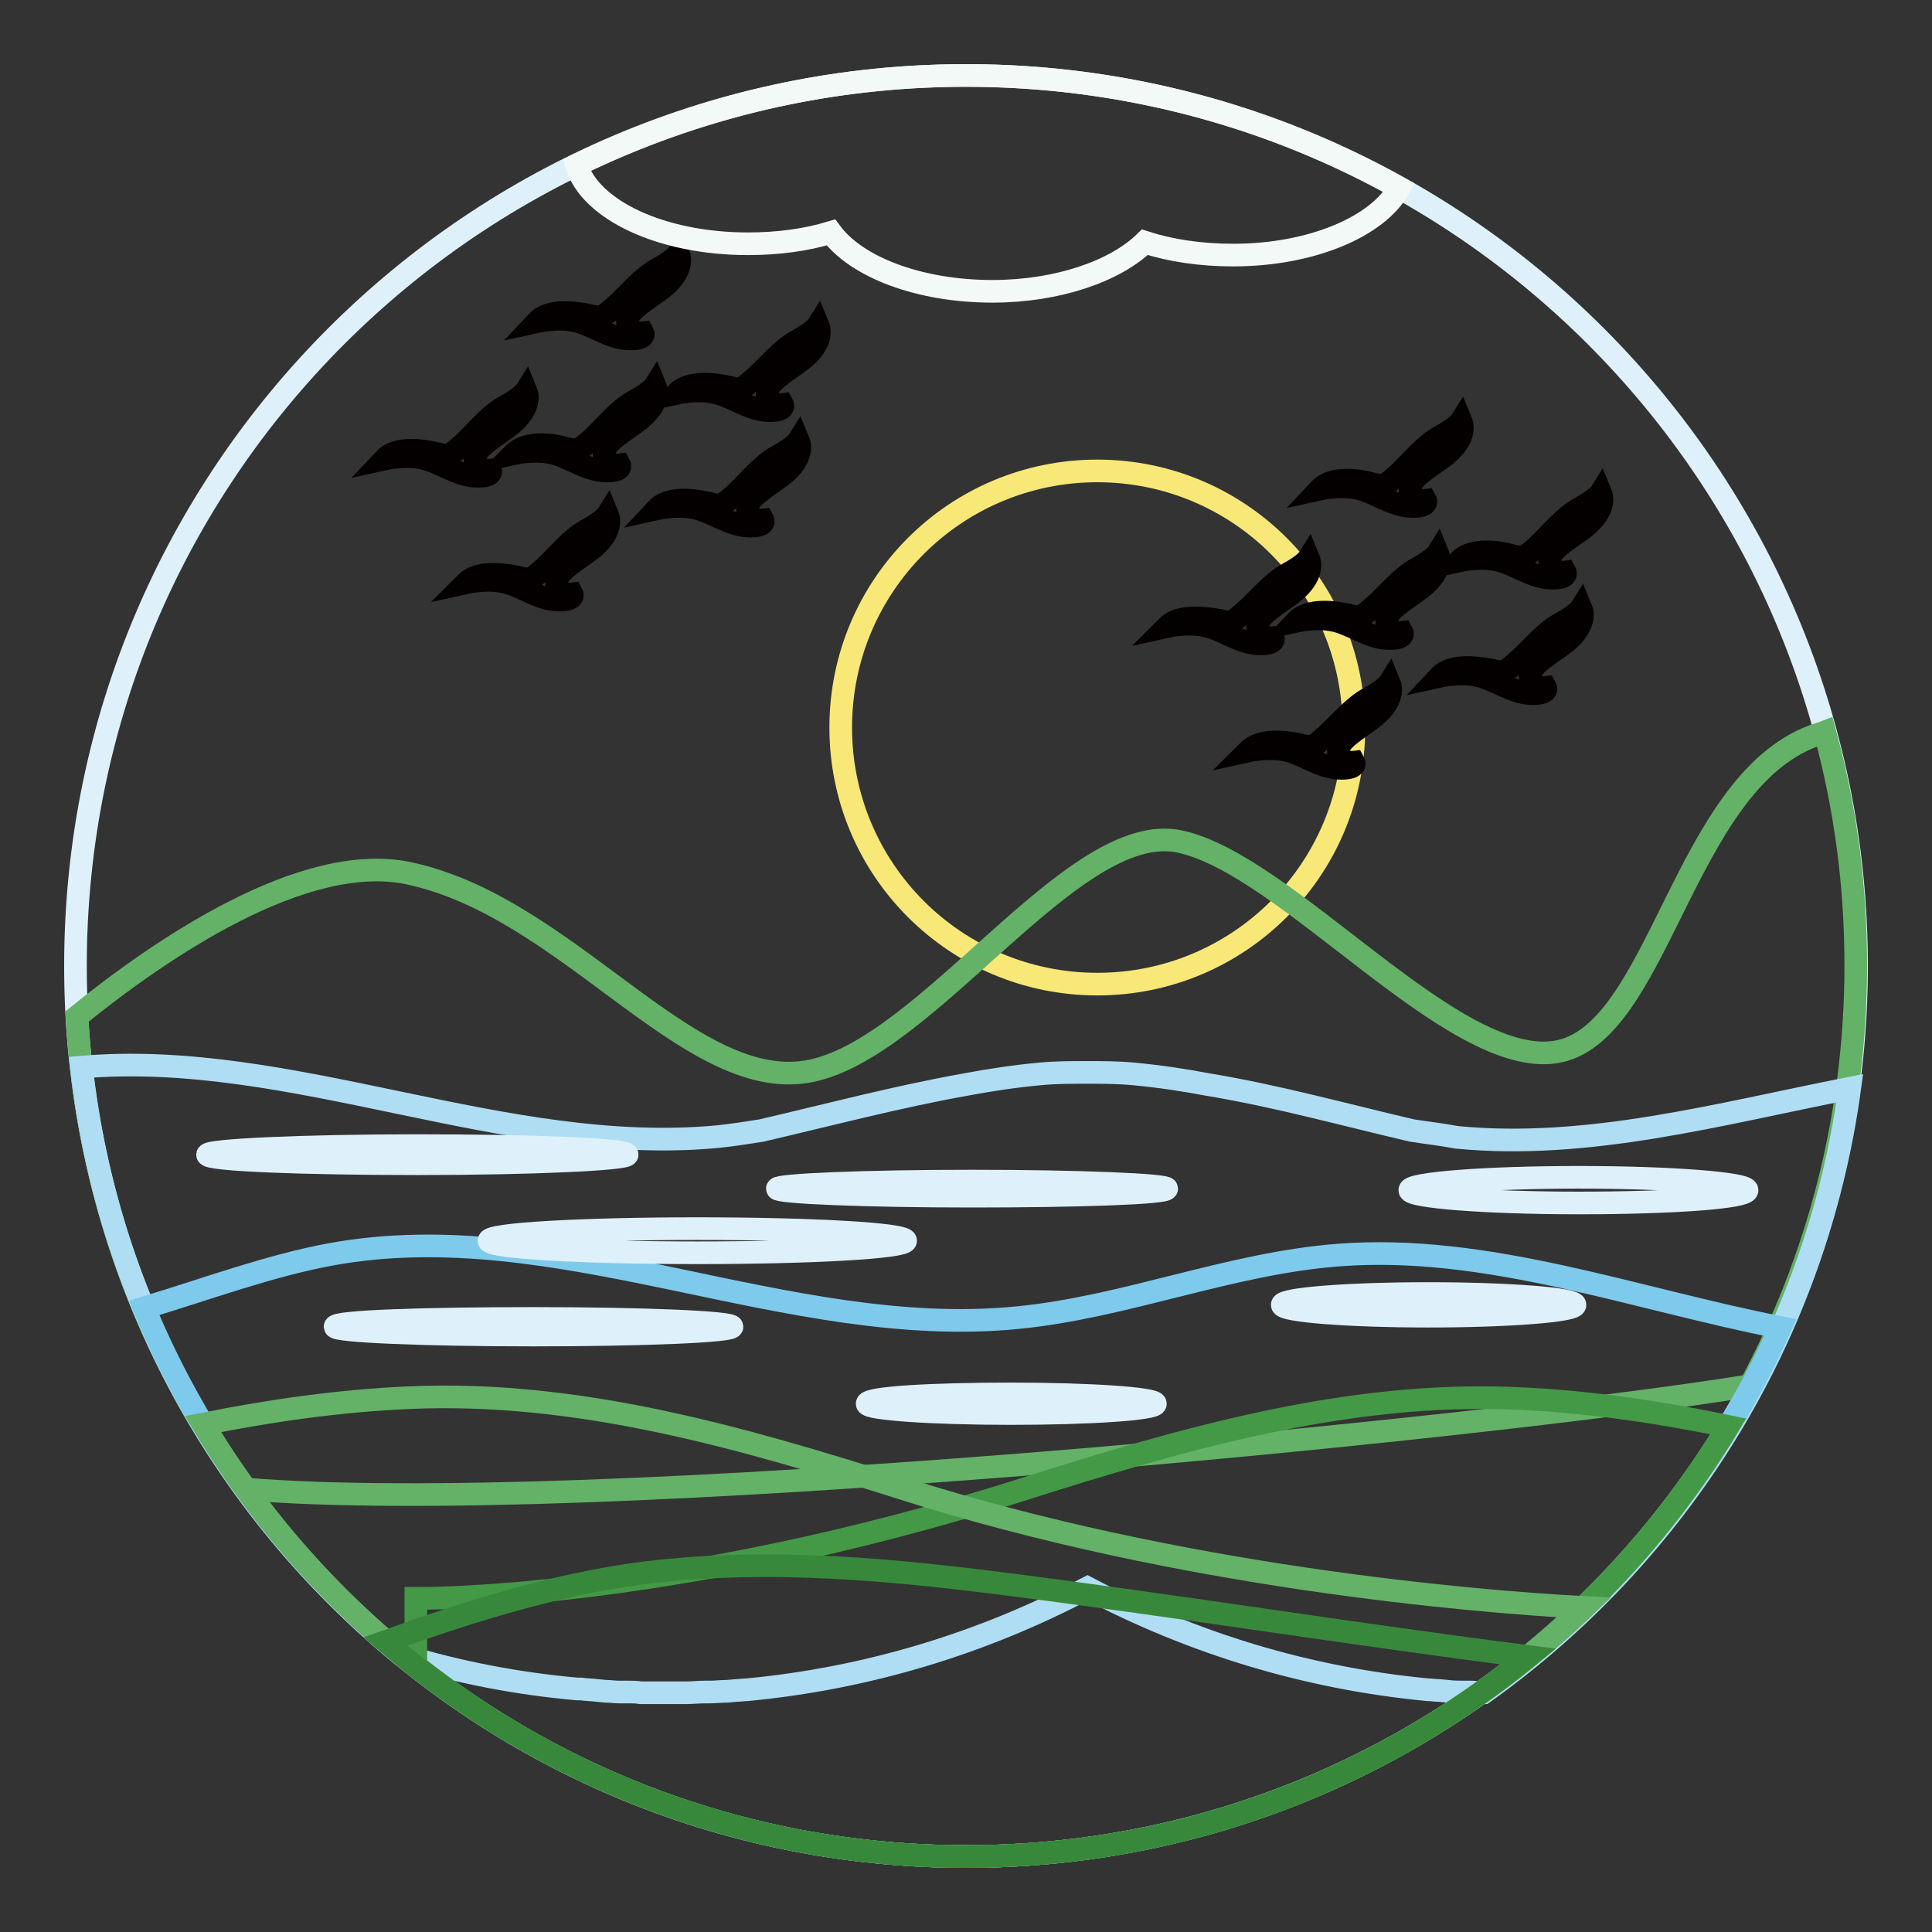 <?xml version="1.0" encoding="utf-8"?>
<!-- Svg Vector Icons : http://www.onlinewebfonts.com/icon -->
<!DOCTYPE svg PUBLIC "-//W3C//DTD SVG 1.1//EN" "http://www.w3.org/Graphics/SVG/1.1/DTD/svg11.dtd">
<svg version="1.1" xmlns="http://www.w3.org/2000/svg" xmlns:xlink="http://www.w3.org/1999/xlink" x="0px" y="0px" viewBox="0 0 256 256" enable-background="new 0 0 256 256" xml:space="preserve">
<rect x="0" y="0" width="256" height="256" fill="#333333" stroke="none"/>
<g> <path stroke-width="3" fill-opacity="0" stroke="#def1fa"  d="M128,10c65.2,0,118,52.8,118,118c0,65.2-52.8,118-118,118c-65.2,0-118-52.8-118-118C10,62.8,62.8,10,128,10 z"/> <path stroke-width="3" fill-opacity="0" stroke="#f7e878"  d="M145.4,62.4c18.8,0,34,15.2,34,34c0,18.8-15.2,34-34,34c-18.8,0-34-15.2-34-34 C111.4,77.6,126.6,62.4,145.4,62.4z"/> <path stroke-width="3" fill-opacity="0" stroke="#64b168"  d="M10.2,134.7c11.1-9,30-21.9,43.9-19c21,4.4,37,28.9,52.8,26.3c15.8-2.6,35.2-33.5,49.4-30.5 c14.2,3,36.1,30,49.8,27.9c13.7-2.1,16.8-35.4,34.2-41.9c0.5-0.2,1-0.3,1.5-0.5c2.7,9.9,4.1,20.2,4.1,30.9c0,20.2-5.1,39.1-14,55.7 c-34.9,5.7-154,17.5-199.4,13.7C19.6,179.7,11.5,158.1,10.2,134.7z"/> <path stroke-width="3" fill-opacity="0" stroke="#afdef4"  d="M187.1,149.8c-9-2.1-18-4.6-27.1-6.1c-3.2-0.6-6.5-1.1-9.8-1.4c-2.1-0.2-4.1-0.2-6.2-0.2 c-2.1,0-4.1,0-6.2,0.2c-3.3,0.3-6.6,0.8-9.8,1.4c-9,1.6-18.1,4-27.1,6.1c-1.9,0.3-3.8,0.6-5.7,0.8c-28.3,2.7-56.5-11.6-84.4-9.2 c3.5,31.3,19.3,58.9,42.4,77.9c7.6,2.3,15.4,3.8,23.3,4.5l0.5,0c0.7,0.1,1.4,0.1,2.2,0.2l1,0.1c0.6,0,1.2,0.1,1.8,0.1 c0.4,0,0.8,0,1.2,0c0.6,0,1.1,0,1.7,0.1c0.6,0,1.3,0,1.9,0c0.3,0,0.6,0,0.9,0l0.1,0c0.9,0,1.8,0,2.7,0l0.4,0c0.9,0,1.7-0.1,2.5-0.1 l0.7,0c0.7,0,1.5-0.1,2.3-0.1l1.1-0.1c0.5,0,1-0.1,1.5-0.1c15.8-1.5,31.1-6.1,45.1-13.5c14,7.4,29.3,12,45.1,13.5 c0.5,0,1,0.1,1.5,0.1l1.1,0.1c0.7,0.1,1.5,0.1,2.3,0.1l0.7,0c0.6,0,1.2,0.1,1.8,0.1c25.9-18.5,44-47.1,48.5-80.1 c-17.3,3.4-34.7,8.2-52.1,6.5C190.9,150.3,189,150.1,187.1,149.8L187.1,149.8z"/> <path stroke-width="3" fill-opacity="0" stroke="#7ecaed"  d="M235.9,175.9c-19.4-3.8-38.9-11.1-58.5-9.6c-14.5,1.1-28.2,6.9-42.6,8.3c-30.5,3-60.8-13.9-90.9-8.4 c-8.2,1.5-16.5,4.6-24.8,7.1C36.8,216,78.9,246,128,246C176.1,246,217.5,217.2,235.9,175.9L235.9,175.9z"/> <path stroke-width="3" fill-opacity="0" stroke="#449946"  d="M55.1,211.8c0,0,33.7,0.4,80.3-14.4c21.4-6.8,43.2-13.1,65.6-12.1c9.4,0.4,18.8,1.8,28,3.7 C208.4,223.1,170.9,246,128,246c-27.5,0-52.8-9.4-72.9-25.2V211.8L55.1,211.8z"/> <path stroke-width="3" fill-opacity="0" stroke="#64b168"  d="M209.9,213c-15-0.8-53.6-4.1-90.1-15.7c-21.4-6.8-43.2-13.1-65.6-12.1c-9.2,0.4-18.3,1.7-27.3,3.5 C47.5,223.1,85.1,246,128,246C159.8,246,188.6,233.4,209.9,213L209.9,213z"/> <path stroke-width="3" fill-opacity="0" stroke="#38883b"  d="M202.5,219.5c-23.5-3-47.1-6.8-70-9.7c-16.6-2.1-33.4-3.5-49.9-1c-10.8,1.7-21.2,5-31.5,8.7 C71.7,235.2,98.6,246,128,246C156.3,246,182.2,236.1,202.5,219.5L202.5,219.5z"/> <path stroke-width="3" fill-opacity="0" stroke="#040000"  d="M68.1,60.1c0,0,2.7-0.6,4.9-0.1c2.2,0.4,4.6,2.3,7.1,2.4c2.5,0.1,2-0.8,2-0.8s-1.6,0.2-2-1.1 c-0.4-1.4,1.3-2.5,4-4.4c2.7-1.9,3.2-3.8,2.7-5c0,0-0.5,0.8-2.7,2c-2.2,1.2-3.9,3.4-5.6,5c-1.8,1.6-1.9,1.7-3.5,1.3 C73.3,58.9,69.8,58.4,68.1,60.1z M87.1,67.4c0,0,2.7-0.6,4.9-0.1c2.2,0.4,4.6,2.3,7.1,2.4c2.5,0.1,2-0.8,2-0.8s-1.6,0.2-2-1.1 c-0.4-1.4,1.3-2.5,4-4.4c2.7-1.9,3.2-3.8,2.7-5c0,0-0.5,0.8-2.7,2c-2.2,1.2-3.9,3.4-5.6,5c-1.8,1.6-1.9,1.7-3.5,1.3 C92.3,66.3,88.7,65.7,87.1,67.4z M89.7,52.1c0,0,2.7-0.6,4.9-0.1c2.2,0.4,4.6,2.3,7.1,2.4c2.5,0.1,2-0.8,2-0.8s-1.6,0.2-2-1.1 c-0.4-1.4,1.3-2.5,4-4.4c2.7-1.9,3.2-3.8,2.7-5c0,0-0.5,0.8-2.7,2c-2.2,1.2-3.9,3.4-5.6,4.9c-1.8,1.6-1.9,1.7-3.5,1.3 C94.9,50.9,91.3,50.4,89.7,52.1z M71.2,42.6c0,0,2.7-0.6,4.9-0.1c2.2,0.4,4.6,2.3,7.1,2.4c2.5,0.1,2-0.8,2-0.8s-1.6,0.2-2-1.1 c-0.4-1.4,1.3-2.5,4-4.4c2.7-1.9,3.2-3.8,2.7-5c0,0-0.5,0.8-2.7,2c-2.2,1.2-3.9,3.4-5.6,4.9c-1.8,1.6-1.9,1.7-3.5,1.3 C76.4,41.4,72.8,40.9,71.2,42.6z M61.8,77.2c0,0,2.7-0.6,4.9-0.1c2.2,0.4,4.6,2.3,7.1,2.4c2.5,0.1,2-0.8,2-0.8s-1.6,0.2-2-1.1 c-0.4-1.4,1.3-2.5,4-4.4c2.7-1.9,3.2-3.8,2.7-5c0,0-0.5,0.8-2.7,2c-2.2,1.2-3.9,3.4-5.6,5c-1.8,1.6-1.9,1.7-3.5,1.3 C66.9,76.1,63.4,75.6,61.8,77.2z M51,60.8c0,0,2.7-0.6,4.9-0.1c2.2,0.4,4.6,2.3,7.1,2.4c2.5,0.1,2-0.8,2-0.8s-1.6,0.2-2-1.1 c-0.4-1.4,1.3-2.5,4-4.4c2.7-1.9,3.2-3.8,2.7-5c0,0-0.5,0.8-2.7,2c-2.2,1.2-3.9,3.4-5.6,5c-1.8,1.6-1.9,1.7-3.5,1.3 C56.2,59.7,52.6,59.1,51,60.8z M171.8,82.3c0,0,2.7-0.6,4.9-0.1c2.2,0.4,4.6,2.3,7.1,2.4c2.5,0.1,2-0.8,2-0.8s-1.6,0.2-2-1.1 c-0.4-1.4,1.3-2.5,4-4.4c2.7-1.9,3.2-3.8,2.7-5c0,0-0.5,0.8-2.7,2c-2.2,1.2-3.9,3.4-5.6,4.9c-1.8,1.6-1.9,1.7-3.5,1.3 C177,81.1,173.4,80.6,171.8,82.3L171.8,82.3z M190.8,89.6c0,0,2.7-0.6,4.9-0.1c2.2,0.4,4.6,2.3,7.1,2.4c2.5,0.1,2-0.8,2-0.8 s-1.6,0.2-2-1.1c-0.4-1.4,1.3-2.5,4-4.4c2.7-1.9,3.2-3.8,2.7-5c0,0-0.5,0.8-2.7,2c-2.2,1.2-3.9,3.4-5.6,4.9 c-1.8,1.6-1.9,1.7-3.5,1.3C196,88.5,192.4,87.9,190.8,89.6L190.8,89.6z M193.4,74.3c0,0,2.7-0.6,4.9-0.1c2.2,0.4,4.6,2.3,7.1,2.4 c2.5,0.1,2-0.8,2-0.8s-1.6,0.2-2-1.1c-0.4-1.4,1.3-2.5,4-4.4c2.7-1.9,3.2-3.8,2.7-5c0,0-0.5,0.8-2.7,2c-2.2,1.2-3.9,3.4-5.6,5 c-1.8,1.6-1.9,1.7-3.5,1.3C198.6,73.1,195,72.6,193.4,74.3L193.4,74.3z M174.9,64.8c0,0,2.7-0.6,4.9-0.1c2.2,0.4,4.6,2.3,7.1,2.4 c2.5,0.1,2-0.8,2-0.8s-1.6,0.2-2-1.1c-0.4-1.4,1.3-2.5,4-4.4c2.7-1.9,3.2-3.8,2.7-5c0,0-0.5,0.8-2.7,2c-2.2,1.2-3.9,3.4-5.6,5 c-1.8,1.6-1.9,1.7-3.5,1.3C180.1,63.6,176.5,63.1,174.9,64.8L174.9,64.8z M165.4,99.5c0,0,2.7-0.6,4.9-0.1c2.2,0.4,4.6,2.3,7.1,2.4 c2.5,0.1,2-0.8,2-0.8s-1.6,0.2-2-1.1c-0.4-1.4,1.3-2.5,4-4.4c2.7-1.9,3.2-3.8,2.7-5c0,0-0.5,0.8-2.7,2c-2.2,1.2-3.9,3.4-5.6,4.9 c-1.8,1.6-1.9,1.7-3.5,1.3C170.6,98.3,167.1,97.8,165.4,99.5L165.4,99.5z M154.7,83c0,0,2.7-0.6,4.9-0.1c2.2,0.4,4.6,2.3,7.1,2.4 c2.5,0.1,2-0.8,2-0.8s-1.6,0.2-2-1.1c-0.4-1.4,1.3-2.5,4-4.4c2.7-1.9,3.2-3.8,2.7-5c0,0-0.5,0.8-2.7,2c-2.2,1.2-3.9,3.4-5.6,4.9 c-1.8,1.6-1.9,1.7-3.5,1.3C159.8,81.9,156.3,81.4,154.7,83L154.7,83z"/> <path stroke-width="3" fill-opacity="0" stroke="#def1fa"  d="M55.3,151.8c15.3,0,27.8,0.5,27.8,1.2c0,0.6-12.4,1.2-27.8,1.2c-15.3,0-27.8-0.5-27.8-1.2 C27.6,152.4,40,151.8,55.3,151.8z M189.3,171.4c10.7,0,19.4,0.7,19.4,1.5c0,0.8-8.7,1.5-19.4,1.5c-10.7,0-19.4-0.7-19.4-1.5 S178.5,171.4,189.3,171.4z M134,184.7c10.5,0,19.1,0.6,19.1,1.3c0,0.7-8.5,1.3-19.1,1.3c-10.5,0-19.1-0.6-19.1-1.3 C114.9,185.2,123.4,184.7,134,184.7z M70.7,174.7c14.5,0,26.3,0.5,26.3,1.1c0,0.6-11.8,1.1-26.3,1.1s-26.3-0.5-26.3-1.1 C44.3,175.1,56.1,174.7,70.7,174.7z M92.4,162.8c15.2,0,27.6,0.7,27.6,1.6c0,0.9-12.4,1.6-27.6,1.6c-15.2,0-27.6-0.7-27.6-1.6 C64.8,163.5,77.2,162.8,92.4,162.8z M209.2,156c12.3,0,22.3,0.8,22.3,1.7c0,1-10,1.7-22.3,1.7c-12.3,0-22.4-0.8-22.4-1.7 C186.8,156.8,196.8,156,209.2,156z M128.8,156.5c14.3,0,25.8,0.5,25.8,1c0,0.6-11.6,1-25.8,1c-14.3,0-25.8-0.5-25.8-1 C103,157,114.6,156.5,128.8,156.5z"/> <path stroke-width="3" fill-opacity="0" stroke="#f3f9f7"  d="M185.4,24.9c-2.8,5.1-11.6,8.9-22,8.9c-4.3,0-8.3-0.6-11.7-1.7c-3.9,3.8-11.5,6.5-20.2,6.5 c-9.7,0-18-3.2-21.4-7.8c-3.3,1-7,1.5-11,1.5c-11.5,0-20.9-4.5-22.7-10.4C92.2,14.2,109.6,10,128,10 C148.9,10,168.4,15.4,185.4,24.9z"/></g>
</svg>